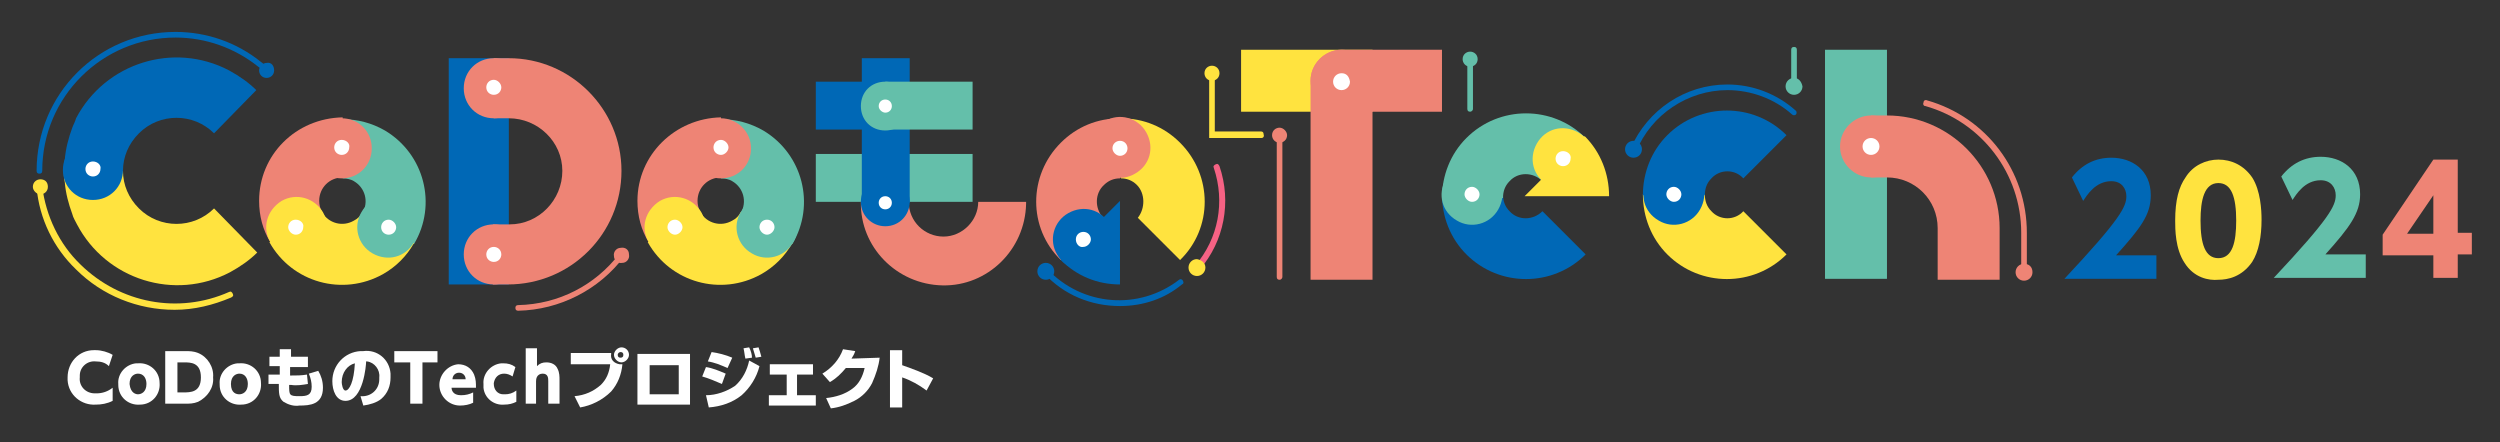 <?xml version="1.0" encoding="utf-8"?>
<!-- Generator: Adobe Illustrator 28.0.0, SVG Export Plug-In . SVG Version: 6.00 Build 0)  -->
<svg version="1.1" id="レイヤー_1" xmlns="http://www.w3.org/2000/svg" xmlns:xlink="http://www.w3.org/1999/xlink" x="0px"
	 y="0px" viewBox="0 0 266.3 47.1" style="enable-background:new 0 0 266.3 47.1;" xml:space="preserve">
<rect x="0" y="0" width="266.3" height="47.1" fill="#333333" stroke="none"/>
<style type="text/css">
	.st0{fill:#FFE33F;}
	.st1{fill:#0068B6;}
	.st2{fill:#EE8475;}
	.st3{fill:#64BFAA;}
	.st4{fill:#FFFFFF;}
	.st5{fill:#F66284;}
</style>
<g id="グループ_7445_00000011719735787735868820000014809063107322064288_" transform="translate(0 0)">
	<path id="パス_6067_00000043423406768890514030000014627095520322999732_" class="st0" d="M5.1,19.9c0,0.5-0.4,0.8-0.8,0.8
		s-0.8-0.4-0.8-0.8c0-0.5,0.4-0.8,0.8-0.8h0C4.8,19.1,5.1,19.4,5.1,19.9"/>
	<path id="パス_6068_00000114789280579242936160000005411313243598697144_" class="st1" d="M29.2,7.5c0,0.5-0.4,0.8-0.8,0.8
		c-0.5,0-0.8-0.4-0.8-0.8s0.4-0.8,0.8-0.8l0,0C28.9,6.6,29.2,7,29.2,7.5"/>
	<path id="パス_6069_00000022526739971751275160000009164540502269283767_" class="st1" d="M4.2,18.5c-0.2,0-0.3-0.1-0.3-0.3l0,0
		c0-8.2,6.6-14.8,14.8-14.8c3.3,0,6.5,1.1,9.1,3.2l0.8,0.6c0.1,0.1,0.2,0.3,0.1,0.4c-0.1,0.1-0.3,0.2-0.4,0.1l-0.8-0.6
		c-2.5-2-5.6-3.1-8.8-3.1c-7.8,0-14.2,6.3-14.2,14.2C4.5,18.4,4.4,18.5,4.2,18.5L4.2,18.5"/>
	<path id="パス_6070_00000114056309411900417600000010664822680502858407_" class="st2" d="M215.6,29.2c-0.2,0-0.3-0.1-0.3-0.3v0
		v-4.1c0-6.3-4.2-11.8-10.2-13.5c-0.2,0-0.3-0.2-0.2-0.4c0,0,0,0,0,0c0-0.2,0.2-0.3,0.4-0.2c6.3,1.8,10.6,7.5,10.6,14.1v4.1
		C216,29.1,215.8,29.2,215.6,29.2L215.6,29.2"/>
	<path id="パス_6071_00000109719855035556910490000011278433334326589837_" class="st2" d="M215.6,28.1L215.6,28.1
		c-0.5,0-0.9,0.4-0.9,0.9c0,0.5,0.4,0.9,0.9,0.9c0.5,0,0.9-0.4,0.9-0.9c0,0,0,0,0,0C216.5,28.4,216.1,28.1,215.6,28.1"/>
	
		<rect id="長方形_4613_00000005962917987636811430000001997038327337736354_" x="194.4" y="5.3" class="st3" width="6.6" height="24.4"/>
	<path id="パス_6072_00000136390326345169265410000010632921055706227854_" class="st2" d="M196,15.6L196,15.6
		c0,1.8,1.5,3.3,3.3,3.3c1.8,0,3.3-1.5,3.3-3.3c0-1.8-1.5-3.3-3.3-3.3S196,13.8,196,15.6L196,15.6"/>
	<path id="パス_6073_00000039118563814411857960000007905360950609384613_" class="st2" d="M201,12.3h-1.7v6.6h1.7l0,0h0l0,0
		c3,0,5.4,2.4,5.4,5.4l0,0h0v5.5h6.6v-5.5C213,17.7,207.6,12.3,201,12.3"/>
	<path id="パス_6074_00000017515510719087557940000006263137204512520885_" class="st4" d="M199.3,14.7L199.3,14.7
		c-0.5,0-0.9,0.4-0.9,0.9c0,0.5,0.4,0.9,0.9,0.9c0.5,0,0.9-0.4,0.9-0.9v0C200.2,15.1,199.8,14.7,199.3,14.7"/>
	<path id="パス_6075_00000120517148472922845880000012636922256155252864_" class="st0" d="M182.3,22.5c-0.5-0.5-0.7-1.1-0.7-1.8
		H175c0,2.4,0.9,4.7,2.6,6.4l0,0c3.5,3.5,9.2,3.5,12.7,0l-4.6-4.6C184.8,23.5,183.2,23.5,182.3,22.5
		C182.3,22.5,182.2,22.5,182.3,22.5"/>
	<path id="パス_6076_00000178926637347308040600000015344339046849808317_" class="st1" d="M182.3,19c-0.5,0.5-0.7,1.1-0.7,1.8
		H175c0-2.4,0.9-4.7,2.6-6.4l0,0c3.5-3.5,9.2-3.5,12.7,0l-4.6,4.6C184.8,18,183.2,18,182.3,19C182.3,19,182.2,19,182.3,19"/>
	<path id="パス_6077_00000170262292202084582280000018231509605868462526_" class="st1" d="M181.1,22.3L181.1,22.3
		c0.9-1.6,0.4-3.5-1.2-4.4c-1.6-0.9-3.5-0.4-4.4,1.2c-0.9,1.6-0.4,3.5,1.2,4.4c0,0,0,0,0,0C178.2,24.4,180.2,23.9,181.1,22.3"/>
	<path id="パス_6078_00000013187575642984190000000006601233639505356177_" class="st4" d="M178.3,19.9L178.3,19.9
		c-0.5,0-0.8,0.4-0.8,0.8s0.4,0.8,0.8,0.8c0.5,0,0.8-0.4,0.8-0.8C179.1,20.3,178.7,19.9,178.3,19.9"/>
	<path id="パス_6079_00000069355616973538494390000009252187186095607696_" class="st1" d="M160.8,22.5c-0.5-0.5-0.7-1.1-0.7-1.8
		h-6.5c0,2.4,0.9,4.7,2.6,6.4h0c3.5,3.5,9.2,3.5,12.7,0l-4.6-4.6C163.3,23.5,161.7,23.5,160.8,22.5
		C160.8,22.5,160.8,22.5,160.8,22.5"/>
	<path id="パス_6080_00000098199047932237072570000009634465091078315959_" class="st3" d="M160.8,19.3c-0.5,0.5-0.7,1.1-0.7,1.8
		h-6.5c0-2.4,0.9-4.7,2.6-6.4h0c3.5-3.5,9.2-3.5,12.7,0l-4.6,4.6C163.3,18.3,161.7,18.3,160.8,19.3
		C160.8,19.3,160.8,19.3,160.8,19.3"/>
	<path id="パス_6081_00000124162331915086262040000008719575329943585447_" class="st3" d="M159.6,22.3L159.6,22.3
		c0.9-1.6,0.4-3.5-1.2-4.4c-1.6-0.9-3.5-0.4-4.4,1.2c-0.9,1.6-0.4,3.5,1.2,4.4c0,0,0,0,0,0C156.7,24.4,158.7,23.9,159.6,22.3"/>
	<path id="パス_6082_00000176019257867781107880000000809378674739944852_" class="st4" d="M156.8,19.9L156.8,19.9
		c-0.5,0-0.8,0.4-0.8,0.8s0.4,0.8,0.8,0.8c0.5,0,0.8-0.4,0.8-0.8C157.6,20.3,157.2,19.9,156.8,19.9"/>
	<path id="パス_6083_00000157268052977536635500000008828002805065524878_" class="st0" d="M171.4,20.9c0-2.4-0.9-4.7-2.6-6.4l0,0
		l-6.4,6.4L171.4,20.9z"/>
	<path id="パス_6084_00000015324310012670495400000004226083822926518672_" class="st0" d="M169.3,18.5L169.3,18.5
		c0.9-1.6,0.4-3.5-1.2-4.4c-1.6-0.9-3.5-0.4-4.4,1.2c-0.9,1.6-0.4,3.5,1.2,4.4c0,0,0,0,0,0C166.4,20.6,168.4,20.1,169.3,18.5"/>
	<path id="パス_6085_00000048470130163695691980000010711906629190501538_" class="st4" d="M166.5,16.1L166.5,16.1
		c-0.5,0-0.8,0.4-0.8,0.8c0,0.5,0.4,0.8,0.8,0.8c0.5,0,0.8-0.4,0.8-0.8C167.4,16.5,167,16.1,166.5,16.1"/>
	
		<rect id="長方形_4614_00000124841653461504708260000001611137235889784967_" x="132.2" y="5.3" class="st0" width="14" height="6.6"/>
	<path id="パス_6086_00000063591970859802122630000013441535853936590511_" class="st2" d="M153.6,5.3h-10.7
		c-1.8,0-3.3,1.5-3.3,3.3v21.2h6.6V11.9h7.4L153.6,5.3z"/>
	<path id="パス_6087_00000087397625887096104660000001179941305980789396_" class="st2" d="M142.9,5.3L142.9,5.3
		c-1.8,0-3.3,1.5-3.3,3.3s1.5,3.3,3.3,3.3c1.8,0,3.3-1.5,3.3-3.3c0,0,0,0,0,0C146.2,6.8,144.7,5.3,142.9,5.3L142.9,5.3"/>
	<path id="パス_6088_00000165955484430536877140000001443930194067617702_" class="st4" d="M142.9,7.8L142.9,7.8
		c-0.5,0-0.9,0.4-0.9,0.9c0,0.5,0.4,0.9,0.9,0.9c0.5,0,0.9-0.4,0.9-0.9v0C143.7,8.1,143.4,7.8,142.9,7.8"/>
	<g id="グループ_7518_00000112616557458767425440000001298897704143435665_">
		<path id="パス_6089_00000155116511711107287280000005062855322883756674_" class="st4" d="M12,42.7c-0.6,0.3-1.2,0.4-1.8,0.4
			c-1.5,0.1-2.9-1-3-2.6c0-0.1,0-0.2,0-0.3c0-1.6,1.2-2.9,2.8-2.9c0.1,0,0.2,0,0.2,0c0.6,0,1.3,0.2,1.8,0.5L11.6,39
			c-0.4-0.4-0.9-0.5-1.4-0.5c-0.9-0.1-1.7,0.6-1.7,1.5c0,0.1,0,0.1,0,0.2c-0.1,0.9,0.6,1.7,1.6,1.7c0.1,0,0.2,0,0.2,0
			c0.6,0,1.2-0.2,1.7-0.6L12,42.7z"/>
		<path id="パス_6090_00000070112048075291829930000004634183577011702969_" class="st4" d="M14.7,38.7c1.2-0.1,2.3,0.8,2.3,2.1
			c0.1,1.2-0.8,2.3-2.1,2.3c-1.2,0.1-2.3-0.8-2.3-2.1c0,0,0-0.1,0-0.1c-0.1-1.1,0.8-2.1,1.9-2.2C14.7,38.7,14.7,38.7,14.7,38.7
			 M14.7,42c0.3,0,0.9-0.2,0.9-1.1c0-0.6-0.3-1.1-0.9-1.1c-0.3,0-0.9,0.2-0.9,1.1C13.9,41.9,14.5,42,14.7,42"/>
		<path id="パス_6091_00000054974995485973311520000017584630194362905495_" class="st4" d="M17.5,37.4h2.2c0.5,0,0.9,0,1.4,0.2
			c1,0.4,1.7,1.5,1.6,2.6c0.1,1.1-0.6,2.1-1.6,2.6c-0.5,0.2-0.9,0.2-1.4,0.2h-2.1V37.4z M18.8,41.8h0.7c0.8,0,1.9,0,1.9-1.6
			s-1.1-1.6-1.8-1.6h-0.7V41.8z"/>
		<path id="パス_6092_00000131325939494663186320000015327782696850920874_" class="st4" d="M25.5,38.7c1.2-0.1,2.3,0.8,2.3,2.1
			c0.1,1.2-0.8,2.3-2.1,2.3c-1.2,0.1-2.3-0.8-2.3-2.1c0,0,0-0.1,0-0.1c-0.1-1.1,0.8-2.1,1.9-2.2C25.4,38.7,25.4,38.7,25.5,38.7
			 M25.5,42c0.3,0,0.9-0.2,0.9-1.1c0-0.6-0.3-1.1-0.9-1.1c-0.3,0-0.9,0.2-0.9,1.1C24.6,41.9,25.2,42,25.5,42"/>
		<path id="パス_6093_00000120535414791511783780000014910286302303512739_" class="st4" d="M32.8,38.1v1h-1.9l0,0.9H31
			c0.6,0,1.1,0,1.7-0.1l0.1,1C32.2,41,31.6,41.1,31,41h-0.2c0,1.1,0,1.2,1.1,1.2c0.8,0,1.3-0.1,1.3-1c0-0.5-0.1-0.9-0.3-1.4l1-0.3
			c0.3,0.5,0.5,1.1,0.5,1.8c0,1.8-1.4,1.9-2.5,1.9c-0.6,0.1-1.2-0.1-1.7-0.4c-0.5-0.4-0.5-0.9-0.5-1.9h-1.1v-1h1.2l0-0.9h-1.1v-1
			h1.1l0-0.8l1.2,0l0,0.8H32.8z"/>
		<path id="パス_6094_00000124865217791217636450000002375189935517010617_" class="st4" d="M38.4,42.2c1.1,0.1,2-0.7,2-1.8
			c0-0.1,0-0.1,0-0.2c0.1-0.8-0.5-1.6-1.3-1.7c0,0-0.1,0-0.1,0c0,0.4-0.3,4.2-2.2,4.2c-1,0-1.4-1.1-1.4-2.1c0-1.7,1.3-3.1,3-3.2
			c0.1,0,0.2,0,0.3,0c1.5-0.2,2.8,0.9,2.9,2.4c0,0.1,0,0.3,0,0.4c0,0.9-0.3,1.7-1,2.3c-0.5,0.4-1.2,0.6-1.9,0.7L38.4,42.2z
			 M36.4,40.7c0,0.2,0.1,0.9,0.4,0.9c0.4,0,0.9-0.9,1-2.9C37,38.9,36.4,39.7,36.4,40.7"/>
		<path id="パス_6095_00000045596881610275207930000006285302528927236017_" class="st4" d="M45,43h-1.3v-4.4h-1.7v-1.2h4.6v1.2
			H45V43z"/>
		<path id="パス_6096_00000182514293311289583710000015306759211205512849_" class="st4" d="M48.1,41.3c0,0.2,0.1,0.8,1,0.8
			c0.5,0,0.9-0.1,1.3-0.3v1.1c-0.4,0.2-0.9,0.3-1.4,0.3c-1.2,0-2.2-1-2.2-2.2c0-1.1,0.9-2.1,2-2.2c0.8,0,1.4,0.4,1.7,1.1
			c0.2,0.5,0.2,0.9,0.2,1.4H48.1z M49.6,40.4c0-0.4-0.3-0.7-0.7-0.7c-0.4,0-0.7,0.3-0.7,0.7H49.6z"/>
		<path id="パス_6097_00000111187647586951467030000013404205242782093757_" class="st4" d="M55,42.8c-0.4,0.2-0.8,0.3-1.3,0.3
			c-1.1,0.1-2.1-0.7-2.2-1.8c0-0.1,0-0.2,0-0.4c-0.1-1.1,0.8-2.1,1.9-2.2c0.1,0,0.2,0,0.2,0c0.5,0,0.9,0.1,1.3,0.4l-0.3,1
			c-0.3-0.2-0.6-0.3-0.9-0.3c-0.6,0-1,0.4-1.1,1c0,0,0,0.1,0,0.1C52.6,41.5,53,42,53.6,42c0.1,0,0.1,0,0.2,0c0.4,0,0.8-0.1,1.2-0.4
			L55,42.8z"/>
		<path id="パス_6098_00000116204100256422547570000007580764680704017030_" class="st4" d="M56,43v-5.9h1.2v1.9
			c0.3-0.3,0.6-0.4,1-0.4c0.5,0,1,0.2,1.2,0.7c0.2,0.4,0.2,0.8,0.2,1.2V43h-1.2v-2.4c0-0.3,0-0.8-0.6-0.8c-0.2,0-0.7,0.1-0.7,0.8V43
			H56z"/>
		<path id="パス_6099_00000142152606254448800800000002406617664086320771_" class="st4" d="M65.1,37.7c-0.1,0.6,0.3,1,0.9,1.1
			c0.1,0,0.2,0,0.3,0c-0.1,1.1-0.5,2.1-1.2,2.9c-0.9,0.9-2.1,1.5-3.3,1.7l-0.6-1.2c1.1-0.1,2-0.5,2.8-1.2c0.6-0.6,0.9-1.3,1-2.2
			h-4.2v-1.2H65.1z M67,37.8c0,0.4-0.4,0.8-0.8,0.8s-0.8-0.4-0.8-0.8c0-0.4,0.4-0.8,0.8-0.8C66.6,37,67,37.3,67,37.8 M65.8,37.8
			c0,0.2,0.1,0.3,0.3,0.3c0.2,0,0.3-0.1,0.3-0.3s-0.1-0.3-0.3-0.3C66,37.5,65.8,37.6,65.8,37.8"/>
		<path id="パス_6100_00000123440899888892475820000014087154433588111548_" class="st4" d="M73.5,43.1h-5.6v-5.4h5.6V43.1z
			 M69.2,42h3.1v-3.1h-3.1V42z"/>
		<path id="パス_6101_00000137829888473757206700000014812807536443529103_" class="st4" d="M77.3,39.8l-0.4,1.1
			c-0.7-0.3-1.4-0.6-2.1-0.8l0.4-1C75.9,39.2,76.6,39.5,77.3,39.8 M75.2,42.1c1.1,0,2.2-0.4,3.1-1c0.8-0.7,1.3-1.7,1.5-2.7l1.1,0.6
			c-0.3,1.2-1,2.3-1.9,3.1c-1,0.8-2.2,1.2-3.5,1.3L75.2,42.1z M78,38.1l-0.5,1.1c-0.7-0.3-1.4-0.6-2.1-0.7l0.4-1
			C76.5,37.6,77.3,37.8,78,38.1 M80.1,38.1l-0.7,0.1c-0.1-0.4-0.1-0.7-0.2-1.1l0.6-0.1C80,37.4,80.1,37.8,80.1,38.1 M81.1,38
			l-0.6,0.1c-0.1-0.3-0.2-0.7-0.3-1l0.6-0.1C80.9,37.3,81,37.6,81.1,38"/>
		<path id="パス_6102_00000057847605899928283720000016725025274661194149_" class="st4" d="M86.6,38.8v1.1h-1.7v2.2h2v1.1h-5
			v-1.1h1.9v-2.2H82v-1.1H86.6z"/>
		<path id="パス_6103_00000179624177027691461950000000927436358616533377_" class="st4" d="M93.7,38.1c-0.1,0.9-0.4,1.8-0.8,2.7
			c-0.4,0.8-1.1,1.5-1.9,1.9c-0.8,0.4-1.6,0.7-2.5,0.8l-0.5-1.1c1-0.1,2-0.4,2.8-1c0.7-0.5,1.1-1.3,1.3-2.2h-2
			c-0.5,0.6-1,1.1-1.7,1.5l-0.8-0.9c1-0.6,1.8-1.5,2.2-2.6l1.3,0.2c-0.1,0.3-0.2,0.5-0.4,0.8L93.7,38.1z"/>
		<path id="パス_6104_00000029025857959519314780000016956205032593338303_" class="st4" d="M96.1,37.3v1.6
			c1.1,0.4,2.3,0.8,3.3,1.4l-0.7,1.3c-0.8-0.6-1.7-1.1-2.6-1.4v3.2h-1.3v-6.1L96.1,37.3z"/>
	</g>
	<path id="パス_6105_00000155838711108850066180000017530311716970943395_" class="st2" d="M100.5,25.2c-2,0-3.7-1.6-3.7-3.7h-5.1
		c-0.1,4.8,3.8,8.8,8.7,8.9c4.8,0.1,8.8-3.8,8.9-8.7c0-0.1,0-0.1,0-0.2h-5.1C104.2,23.5,102.5,25.2,100.5,25.2L100.5,25.2"/>
	
		<rect id="長方形_4615_00000115496835873704280010000011542588292755058619_" x="86.9" y="16.4" class="st3" width="16.7" height="5.1"/>
	
		<rect id="長方形_4616_00000105401143188973898820000002496703052423120797_" x="91.8" y="6.2" class="st1" width="5.1" height="15.4"/>
	<path id="パス_6106_00000065054363244232110790000011700471609493980561_" class="st1" d="M96.9,21.5c0,1.4-1.1,2.6-2.6,2.6
		c-1.4,0-2.6-1.1-2.6-2.6s1.1-2.6,2.6-2.6S96.9,20.1,96.9,21.5L96.9,21.5"/>
	
		<rect id="長方形_4617_00000099620324858850700040000009438412704850956168_" x="94.3" y="8.7" class="st3" width="9.3" height="5.1"/>
	
		<rect id="長方形_4618_00000126308462768801306580000015292908193462138783_" x="86.9" y="8.7" class="st1" width="7.4" height="5.1"/>
	<path id="パス_6107_00000145028078444599373800000008082926899895196072_" class="st4" d="M94.3,20.9L94.3,20.9
		c-0.4,0-0.7,0.3-0.7,0.7s0.3,0.7,0.7,0.7s0.7-0.3,0.7-0.7v0C95,21.2,94.7,20.9,94.3,20.9"/>
	<path id="パス_6108_00000124879686587583745100000002066500497186136727_" class="st3" d="M96.9,11.3c0,1.4-1.1,2.6-2.6,2.6
		s-2.6-1.1-2.6-2.6s1.1-2.6,2.6-2.6C95.7,8.7,96.9,9.9,96.9,11.3L96.9,11.3"/>
	<path id="パス_6109_00000108302142107618570290000010784958776538234019_" class="st4" d="M94.3,10.6L94.3,10.6
		c-0.4,0-0.7,0.3-0.7,0.7S94,12,94.3,12c0.4,0,0.7-0.3,0.7-0.7l0,0C95,10.9,94.7,10.6,94.3,10.6"/>
	<path id="パス_6110_00000148642718043010312230000010254532102724662160_" class="st0" d="M22.8,22.2c-2.2,2.2-5.8,2.2-8,0
		c-1.1-1.1-1.7-2.5-1.7-4H6.8c0,0.4,0,0.8,0.1,1.2c0.1,1.2,0.4,2.3,0.8,3.4c0.1,0.4,0.3,0.7,0.5,1.1c3.1,5.9,10.4,8.2,16.3,5.1
		c1.1-0.6,2.1-1.3,2.9-2.1L22.8,22.2z"/>
	<path id="パス_6111_00000106120341482741727810000012124455022852628671_" class="st1" d="M22.8,14.2c-2.2-2.2-5.8-2.2-8,0
		c-1.1,1.1-1.7,2.5-1.7,4H6.8c0-0.4,0-0.8,0.1-1.2c0.1-1.2,0.4-2.3,0.8-3.4C7.8,13.3,8,13,8.1,12.6c3.1-5.9,10.4-8.2,16.3-5.1
		c1.1,0.6,2.1,1.3,2.9,2.1L22.8,14.2z"/>
	<path id="パス_6112_00000019667713421294470270000015711766263965069473_" class="st1" d="M9.9,14.9L9.9,14.9
		c-1.8,0-3.2,1.4-3.2,3.2s1.4,3.2,3.2,3.2c1.8,0,3.2-1.4,3.2-3.2c0,0,0,0,0,0C13.1,16.3,11.7,14.9,9.9,14.9L9.9,14.9"/>
	<path id="パス_6113_00000100347163273306311310000012122514618293474461_" class="st4" d="M9.9,17.2L9.9,17.2
		c-0.5,0-0.8,0.4-0.8,0.8c0,0.5,0.4,0.8,0.8,0.8c0.5,0,0.8-0.4,0.8-0.8l0,0C10.8,17.6,10.4,17.2,9.9,17.2L9.9,17.2"/>
	<path id="パス_6114_00000079468170815872183570000014287105755222334864_" class="st3" d="M36.5,19c0.4,0,0.9,0.1,1.2,0.3
		c1.2,0.7,1.6,2.2,0.9,3.4l5.5,3.3c2.5-4.2,1.1-9.6-3.1-12.1c-1.4-0.8-2.9-1.2-4.5-1.2L36.5,19z"/>
	<path id="パス_6115_00000090284816708601575980000009761603472126077876_" class="st0" d="M38.6,22.6c-0.2,0.4-0.5,0.7-0.9,0.9
		c-1.2,0.7-2.7,0.3-3.4-0.9c0,0,0,0,0,0l0,0l-5.6,3.2c2.4,4.3,7.8,5.8,12.1,3.4c1.4-0.8,2.5-1.9,3.3-3.3L38.6,22.6z"/>
	<path id="パス_6116_00000183225652015299486820000015207221269325300896_" class="st3" d="M44.1,25.8L44.1,25.8
		c0.9-1.5,0.4-3.5-1.2-4.4s-3.5-0.4-4.4,1.2c-0.9,1.5-0.4,3.5,1.2,4.4C41.3,27.9,43.2,27.4,44.1,25.8"/>
	<path id="パス_6117_00000145774004511290471840000011614158415810449296_" class="st4" d="M41.4,23.4L41.4,23.4
		c-0.5,0-0.8,0.4-0.8,0.8c0,0.5,0.4,0.8,0.8,0.8c0.5,0,0.8-0.4,0.8-0.8v0C42.2,23.8,41.8,23.4,41.4,23.4"/>
	<path id="パス_6118_00000059300099341654614200000016032801286791683210_" class="st2" d="M27.6,21.4c0,1.6,0.4,3.1,1.2,4.4
		l5.5-3.2c-0.2-0.4-0.3-0.8-0.3-1.2c0-1.4,1.1-2.5,2.5-2.5l0,0v-6.4C31.5,12.6,27.6,16.5,27.6,21.4L27.6,21.4"/>
	<path id="パス_6119_00000009559869761967877340000017770522052802548644_" class="st2" d="M36.4,12.6L36.4,12.6
		c-1.8,0-3.2,1.4-3.2,3.2s1.4,3.2,3.2,3.2c1.8,0,3.2-1.4,3.2-3.2c0,0,0,0,0,0C39.6,14,38.2,12.6,36.4,12.6L36.4,12.6"/>
	<path id="パス_6120_00000003087126552515597170000000549359052076311464_" class="st4" d="M36.4,14.9L36.4,14.9
		c-0.5,0-0.8,0.4-0.8,0.8c0,0.5,0.4,0.8,0.8,0.8c0.5,0,0.8-0.4,0.8-0.8v0C37.3,15.3,36.9,14.9,36.4,14.9"/>
	<path id="パス_6121_00000071537023800935634580000008260130937794874535_" class="st0" d="M28.8,25.8L28.8,25.8
		c0.9,1.5,2.8,2.1,4.4,1.2c1.5-0.9,2.1-2.8,1.2-4.4c-0.9-1.5-2.8-2.1-4.4-1.2C28.4,22.4,27.9,24.3,28.8,25.8
		C28.8,25.8,28.8,25.8,28.8,25.8"/>
	<path id="パス_6122_00000156580686578732151410000014700794246097472130_" class="st4" d="M31.5,23.4L31.5,23.4
		c-0.5,0-0.8,0.4-0.8,0.8s0.4,0.8,0.8,0.8c0.5,0,0.8-0.4,0.8-0.8v0C32.4,23.8,32,23.4,31.5,23.4"/>
	<path id="パス_6123_00000104689376007039413330000000399129366899488677_" class="st3" d="M76.8,19c0.4,0,0.9,0.1,1.2,0.3
		c1.2,0.7,1.6,2.2,0.9,3.4l5.5,3.3c2.5-4.2,1.1-9.6-3.1-12.1c-1.4-0.8-2.9-1.2-4.5-1.2L76.8,19z"/>
	<path id="パス_6124_00000080922280385067496070000009960601871578237065_" class="st0" d="M78.9,22.6c-0.2,0.4-0.5,0.7-0.9,0.9
		c-1.2,0.7-2.7,0.3-3.4-0.9l-5.6,3.2c2.4,4.3,7.8,5.8,12.1,3.4c1.4-0.8,2.5-1.9,3.3-3.3L78.9,22.6z"/>
	<path id="パス_6125_00000064312343332335302600000000400117024566939569_" class="st3" d="M84.5,25.8L84.5,25.8
		c0.9-1.5,0.4-3.5-1.2-4.4c-1.5-0.9-3.5-0.4-4.4,1.2c-0.9,1.5-0.4,3.5,1.2,4.4c0,0,0,0,0,0C81.6,27.9,83.6,27.4,84.5,25.8"/>
	<path id="パス_6126_00000153676584705718794860000008454326712406759301_" class="st4" d="M81.7,23.4L81.7,23.4
		c-0.5,0-0.8,0.4-0.8,0.8s0.4,0.8,0.8,0.8s0.8-0.4,0.8-0.8v0C82.5,23.8,82.2,23.4,81.7,23.4"/>
	<path id="パス_6127_00000029753393162216727770000013329649970888735918_" class="st2" d="M67.9,21.4c0,1.6,0.4,3.1,1.2,4.4
		l5.5-3.2c-0.2-0.4-0.3-0.8-0.3-1.2c0-1.4,1.1-2.5,2.5-2.5l0,0v-6.4C71.9,12.6,67.9,16.5,67.9,21.4"/>
	<path id="パス_6128_00000056428475132070689320000008988600973226586282_" class="st2" d="M76.8,12.6L76.8,12.6
		c-1.8,0-3.2,1.4-3.2,3.2s1.4,3.2,3.2,3.2s3.2-1.4,3.2-3.2c0,0,0,0,0,0C80,14,78.5,12.6,76.8,12.6L76.8,12.6"/>
	<path id="パス_6129_00000176002850676177739510000016877600563128156849_" class="st4" d="M76.8,14.9L76.8,14.9
		c-0.5,0-0.8,0.4-0.8,0.8c0,0.5,0.4,0.8,0.8,0.8s0.8-0.4,0.8-0.8v0C77.6,15.3,77.2,14.9,76.8,14.9"/>
	<path id="パス_6130_00000044869385973448548330000001022511981228458430_" class="st0" d="M69.1,25.8L69.1,25.8
		c0.9,1.5,2.8,2.1,4.4,1.2s2.1-2.8,1.2-4.4c-0.9-1.5-2.8-2.1-4.4-1.2C68.7,22.4,68.2,24.3,69.1,25.8"/>
	<path id="パス_6131_00000013913559878538314060000015664635465043021490_" class="st4" d="M71.9,23.4L71.9,23.4
		c-0.5,0-0.8,0.4-0.8,0.8s0.4,0.8,0.8,0.8s0.8-0.4,0.8-0.8v0C72.7,23.8,72.3,23.4,71.9,23.4"/>
	
		<rect id="長方形_4619_00000116231373610513848780000017552509800420073613_" x="47.8" y="6.2" class="st1" width="6.4" height="24.1"/>
	<path id="パス_6132_00000153669925421952318950000000429351051549120139_" class="st2" d="M54.2,6.2h-1.6v6.4h1.6v0
		c3.1,0,5.7,2.5,5.7,5.6s-2.5,5.7-5.6,5.7c-0.1,0-0.1,0-0.2,0v0h-1.6v6.4h1.6c6.7,0,12.1-5.4,12.1-12.1C66.2,11.6,60.8,6.2,54.2,6.2
		"/>
	<path id="パス_6133_00000006702134535117527270000002704139262971477951_" class="st2" d="M55.8,9.4c0,1.8-1.4,3.2-3.2,3.2
		s-3.2-1.4-3.2-3.2s1.4-3.2,3.2-3.2c0,0,0,0,0,0C54.3,6.2,55.8,7.6,55.8,9.4L55.8,9.4"/>
	<path id="パス_6134_00000024705934679553842790000000150700708875658387_" class="st2" d="M55.8,27.1c0,1.8-1.4,3.2-3.2,3.2
		c-1.8,0-3.2-1.4-3.2-3.2s1.4-3.2,3.2-3.2c0,0,0,0,0,0C54.3,23.9,55.8,25.3,55.8,27.1L55.8,27.1"/>
	<path id="パス_6135_00000030457252174878396960000013975159854715146134_" class="st4" d="M52.6,26.3L52.6,26.3
		c-0.5,0-0.8,0.4-0.8,0.8c0,0.5,0.4,0.8,0.8,0.8c0.5,0,0.8-0.4,0.8-0.8v0C53.4,26.6,53,26.3,52.6,26.3"/>
	<path id="パス_6136_00000181791735424547756410000016721620979372697019_" class="st4" d="M52.6,8.5L52.6,8.5
		c-0.5,0-0.8,0.4-0.8,0.8c0,0.5,0.4,0.8,0.8,0.8c0.5,0,0.8-0.4,0.8-0.8v0C53.4,8.9,53,8.5,52.6,8.5"/>
	<path id="パス_6137_00000177460560277854202380000001818959967463156613_" class="st0" d="M121.1,19.7c-0.5-0.5-1.1-0.7-1.7-0.7
		v-6.4c2.4,0,4.6,0.9,6.3,2.6l0,0c3.5,3.5,3.5,9.1,0,12.5l-4.5-4.5C122,22.2,122,20.6,121.1,19.7"/>
	<path id="パス_6138_00000087374552301377800270000003794261787587345794_" class="st2" d="M117.6,19.7c0.5-0.5,1.1-0.7,1.7-0.7
		v-6.4c-2.4,0-4.6,0.9-6.3,2.6l0,0c-3.5,3.5-3.5,9.1,0,12.5l4.5-4.5C116.6,22.2,116.6,20.6,117.6,19.7"/>
	<path id="パス_6139_00000147215151772298701110000015924143494158557062_" class="st2" d="M120.9,18.5L120.9,18.5
		c-1.5,0.9-3.5,0.4-4.4-1.2s-0.4-3.5,1.2-4.4c1.5-0.9,3.5-0.4,4.4,1.2c0,0,0,0,0,0C123,15.7,122.5,17.6,120.9,18.5"/>
	<path id="パス_6140_00000116952007106993667740000006066309755013443725_" class="st4" d="M118.5,15.8L118.5,15.8
		c0-0.5,0.4-0.8,0.8-0.8c0.5,0,0.8,0.4,0.8,0.8c0,0.5-0.4,0.8-0.8,0.8c0,0,0,0,0,0C118.9,16.6,118.5,16.2,118.5,15.8L118.5,15.8"/>
	<path id="パス_6141_00000163061606399571726780000010962216062626531249_" class="st1" d="M119.3,30.3c-2.4,0-4.6-0.9-6.3-2.6
		l6.3-6.3V30.3z"/>
	<path id="パス_6142_00000140727891382032302140000001032683427404922269_" class="st1" d="M117,28.3L117,28.3
		c-1.5,0.9-3.5,0.4-4.4-1.2c-0.9-1.5-0.4-3.5,1.2-4.4s3.5-0.4,4.4,1.2c0,0,0,0,0,0C119.1,25.5,118.5,27.4,117,28.3"/>
	<path id="パス_6143_00000168113234432675345440000008646938688529581744_" class="st4" d="M114.6,25.5L114.6,25.5
		c0-0.5,0.4-0.8,0.8-0.8c0.5,0,0.8,0.4,0.8,0.8s-0.4,0.8-0.8,0.8c0,0,0,0,0,0C115,26.4,114.6,26,114.6,25.5L114.6,25.5"/>
	<path id="パス_6144_00000138539061662002582540000009738942642639945871_" class="st0" d="M18.6,33c-3.9,0-7.7-1.5-10.5-4.3
		c-2.4-2.3-3.9-5.4-4.2-8.7c0-0.2,0.1-0.3,0.3-0.3c0,0,0,0,0,0c0.2,0,0.3,0.1,0.3,0.2c0,0,0,0,0,0C4.9,23,6.3,26,8.6,28.2
		c4.2,4.1,10.4,5.3,15.8,2.9c0.2-0.1,0.3,0,0.4,0.2c0.1,0.2,0,0.3-0.2,0.4C22.7,32.5,20.7,33,18.6,33"/>
	<path id="パス_6145_00000129171739565901293950000013908716270951275948_" class="st0" d="M134.4,14.7h-5.6v-7
		c0-0.2,0.1-0.3,0.3-0.3c0.2,0,0.3,0.1,0.3,0.3v6.3h4.9c0.2,0,0.3,0.1,0.3,0.3C134.7,14.6,134.5,14.7,134.4,14.7"/>
	<path id="パス_6146_00000020367846011705645590000005569920538132003240_" class="st0" d="M129.9,7.8c0,0.5-0.4,0.8-0.8,0.8
		c-0.5,0-0.8-0.4-0.8-0.8c0-0.5,0.4-0.8,0.8-0.8S129.9,7.3,129.9,7.8L129.9,7.8"/>
	<path id="パス_6147_00000041255265259930346780000001822505921436328352_" class="st2" d="M137.1,14.4c0,0.5-0.4,0.8-0.8,0.8
		c-0.5,0-0.8-0.4-0.8-0.8c0-0.5,0.4-0.8,0.8-0.8S137.1,14,137.1,14.4L137.1,14.4"/>
	<path id="パス_6148_00000183211283956092864000000010172636199339052204_" class="st2" d="M136.3,29.8c-0.2,0-0.3-0.1-0.3-0.3v0
		v-15c0-0.2,0.1-0.3,0.3-0.3s0.3,0.1,0.3,0.3v15C136.6,29.6,136.5,29.8,136.3,29.8L136.3,29.8"/>
	<path id="パス_6149_00000142869403503029647470000002780660890878605992_" class="st3" d="M156.6,11.9c-0.2,0-0.3-0.1-0.3-0.3v0
		V6.1c0-0.2,0.1-0.3,0.3-0.3s0.3,0.1,0.3,0.3v5.5C156.9,11.8,156.7,11.9,156.6,11.9L156.6,11.9"/>
	<path id="パス_6150_00000015350141276619417260000012122719487607808171_" class="st3" d="M157.4,6.3c0,0.5-0.4,0.8-0.8,0.8
		c-0.5,0-0.8-0.4-0.8-0.8c0-0.5,0.4-0.8,0.8-0.8S157.4,5.8,157.4,6.3L157.4,6.3"/>
	<path id="パス_6151_00000068665257764339446660000016362213281896443810_" class="st2" d="M67,27.1c0.1,0.5-0.3,0.9-0.7,0.9
		c-0.5,0.1-0.9-0.3-0.9-0.7c-0.1-0.5,0.3-0.9,0.7-0.9C66.6,26.3,67,26.6,67,27.1C67,27.1,67,27.1,67,27.1"/>
	<path id="パス_6152_00000066488967844750720950000008993413071876046732_" class="st2" d="M55.2,33.1c-0.2,0-0.3-0.1-0.3-0.3
		s0.1-0.3,0.3-0.3c4.3-0.1,8.2-2.1,10.8-5.5c0.1-0.1,0.3-0.2,0.4-0.1c0.1,0.1,0.2,0.3,0.1,0.4l0,0C63.8,30.9,59.6,33,55.2,33.1
		L55.2,33.1z"/>
	<path id="パス_6153_00000075142184456531191260000016556565211587126696_" class="st3" d="M191.1,9.1c-0.2,0-0.3-0.1-0.3-0.3v0
		V5.3c0-0.2,0.1-0.3,0.3-0.3s0.3,0.1,0.3,0.3v3.5C191.4,8.9,191.3,9.1,191.1,9.1L191.1,9.1"/>
	<path id="パス_6154_00000070805657926103339800000003085029301162137757_" class="st3" d="M191.1,8.3L191.1,8.3
		c-0.5,0-0.9,0.4-0.9,0.9c0,0.5,0.4,0.9,0.9,0.9c0.5,0,0.9-0.4,0.9-0.9v0C191.9,8.7,191.6,8.3,191.1,8.3"/>
	<path id="パス_6155_00000008120715895269262130000010512380371334668700_" class="st1" d="M174,15L174,15c-0.5,0-0.9,0.4-0.9,0.9
		c0,0.5,0.4,0.9,0.9,0.9c0.5,0,0.9-0.4,0.9-0.9v0C174.9,15.4,174.5,15,174,15"/>
	<path id="パス_6156_00000147939236256349350510000006161943860433060520_" class="st1" d="M174,16.2c0,0-0.1,0-0.1,0
		c-0.2-0.1-0.2-0.2-0.2-0.4c0,0,0,0,0,0c1.8-4.1,5.8-6.8,10.3-6.8c2.7,0,5.3,1,7.3,2.8c0.1,0.1,0.1,0.3,0,0.4s-0.3,0.1-0.4,0l0,0
		c-1.9-1.7-4.4-2.6-6.9-2.6c-4.2,0-8.1,2.6-9.7,6.5C174.2,16.1,174.1,16.1,174,16.2"/>
	<path id="パス_6157_00000155825042797242109030000013367282861207976357_" class="st1" d="M119.3,32.6c-3.1,0-6-1.2-8.1-3.5
		c-0.1-0.1-0.1-0.3,0-0.4c0.1-0.1,0.3-0.1,0.4,0c3.7,3.9,9.7,4.4,14,1.1c0.1-0.1,0.3-0.1,0.4,0.1s0.1,0.3-0.1,0.4
		C124.1,31.8,121.8,32.6,119.3,32.6"/>
	<path id="パス_6158_00000147215517163202626760000003510518449584975262_" class="st5" d="M127.5,28.8c-0.1,0-0.1,0-0.2-0.1
		c-0.1-0.1-0.1-0.3,0-0.4c0,0,0,0,0,0c2.5-2.9,3.2-6.8,2-10.4c-0.1-0.2,0-0.3,0.2-0.4s0.3,0,0.4,0.2l0,0c1.3,3.8,0.5,8-2.1,11
		C127.7,28.8,127.6,28.8,127.5,28.8"/>
	<path id="パス_6159_00000111175736858153918990000001578494508347106731_" class="st0" d="M128.4,28.5c0,0.5-0.4,0.9-0.9,0.9
		s-0.9-0.4-0.9-0.9s0.4-0.9,0.9-0.9l0,0C128,27.7,128.4,28,128.4,28.5"/>
	<path id="パス_6160_00000047059713000829085400000014666711617987717510_" class="st1" d="M112.3,28.9c0,0.5-0.4,0.9-0.9,0.9
		c-0.5,0-0.9-0.4-0.9-0.9s0.4-0.9,0.9-0.9l0,0C111.9,28,112.3,28.4,112.3,28.9"/>
	<g>
		<path class="st1" d="M229.7,27.3v2.4h-9.8c6-6.4,6.6-7.7,6.6-8.8c0-0.8-0.5-1.6-1.6-1.6c-1.7,0-2.6,1.5-3,2.1l-1.2-2.5
			c1.1-1.4,2.5-2.1,4.2-2.1c2.2,0,4.2,1.3,4.2,4c0,2.1-1.1,3.5-3.7,6.4H229.7z"/>
		<path class="st0" d="M232.7,28c-1-1.5-1-3.6-1-4.5c0-2.2,0.4-3.6,1.1-4.6c0.8-1.3,2.2-1.9,3.5-1.9c1.4,0,2.7,0.6,3.6,1.9
			c0.9,1.4,1,3.5,1,4.5c0,1.8-0.3,3.4-1,4.5c-1.1,1.6-2.6,1.9-3.6,1.9C235.3,29.9,233.7,29.6,232.7,28z M238.2,23.5
			c0-2.5-0.5-4-1.9-4c-1.5,0-1.9,1.8-1.9,4c0,2.5,0.5,4,1.9,4C237.8,27.5,238.2,25.8,238.2,23.5z"/>
		<path class="st3" d="M252,27.2v2.4h-9.8c6-6.4,6.6-7.7,6.6-8.8c0-0.8-0.5-1.6-1.6-1.6c-1.7,0-2.6,1.5-3,2.1l-1.2-2.5
			c1.1-1.4,2.5-2.1,4.2-2.1c2.2,0,4.2,1.3,4.2,4c0,2-1.1,3.5-3.7,6.4H252z"/>
		<path class="st2" d="M259.2,29.7v-2.5h-5.4v-2.2l5.4-8h2.6v7.8h1.5v2.3h-1.5v2.5H259.2z M256.4,24.9h2.8v-4.1L256.4,24.9z"/>
	</g>
</g>
</svg>
